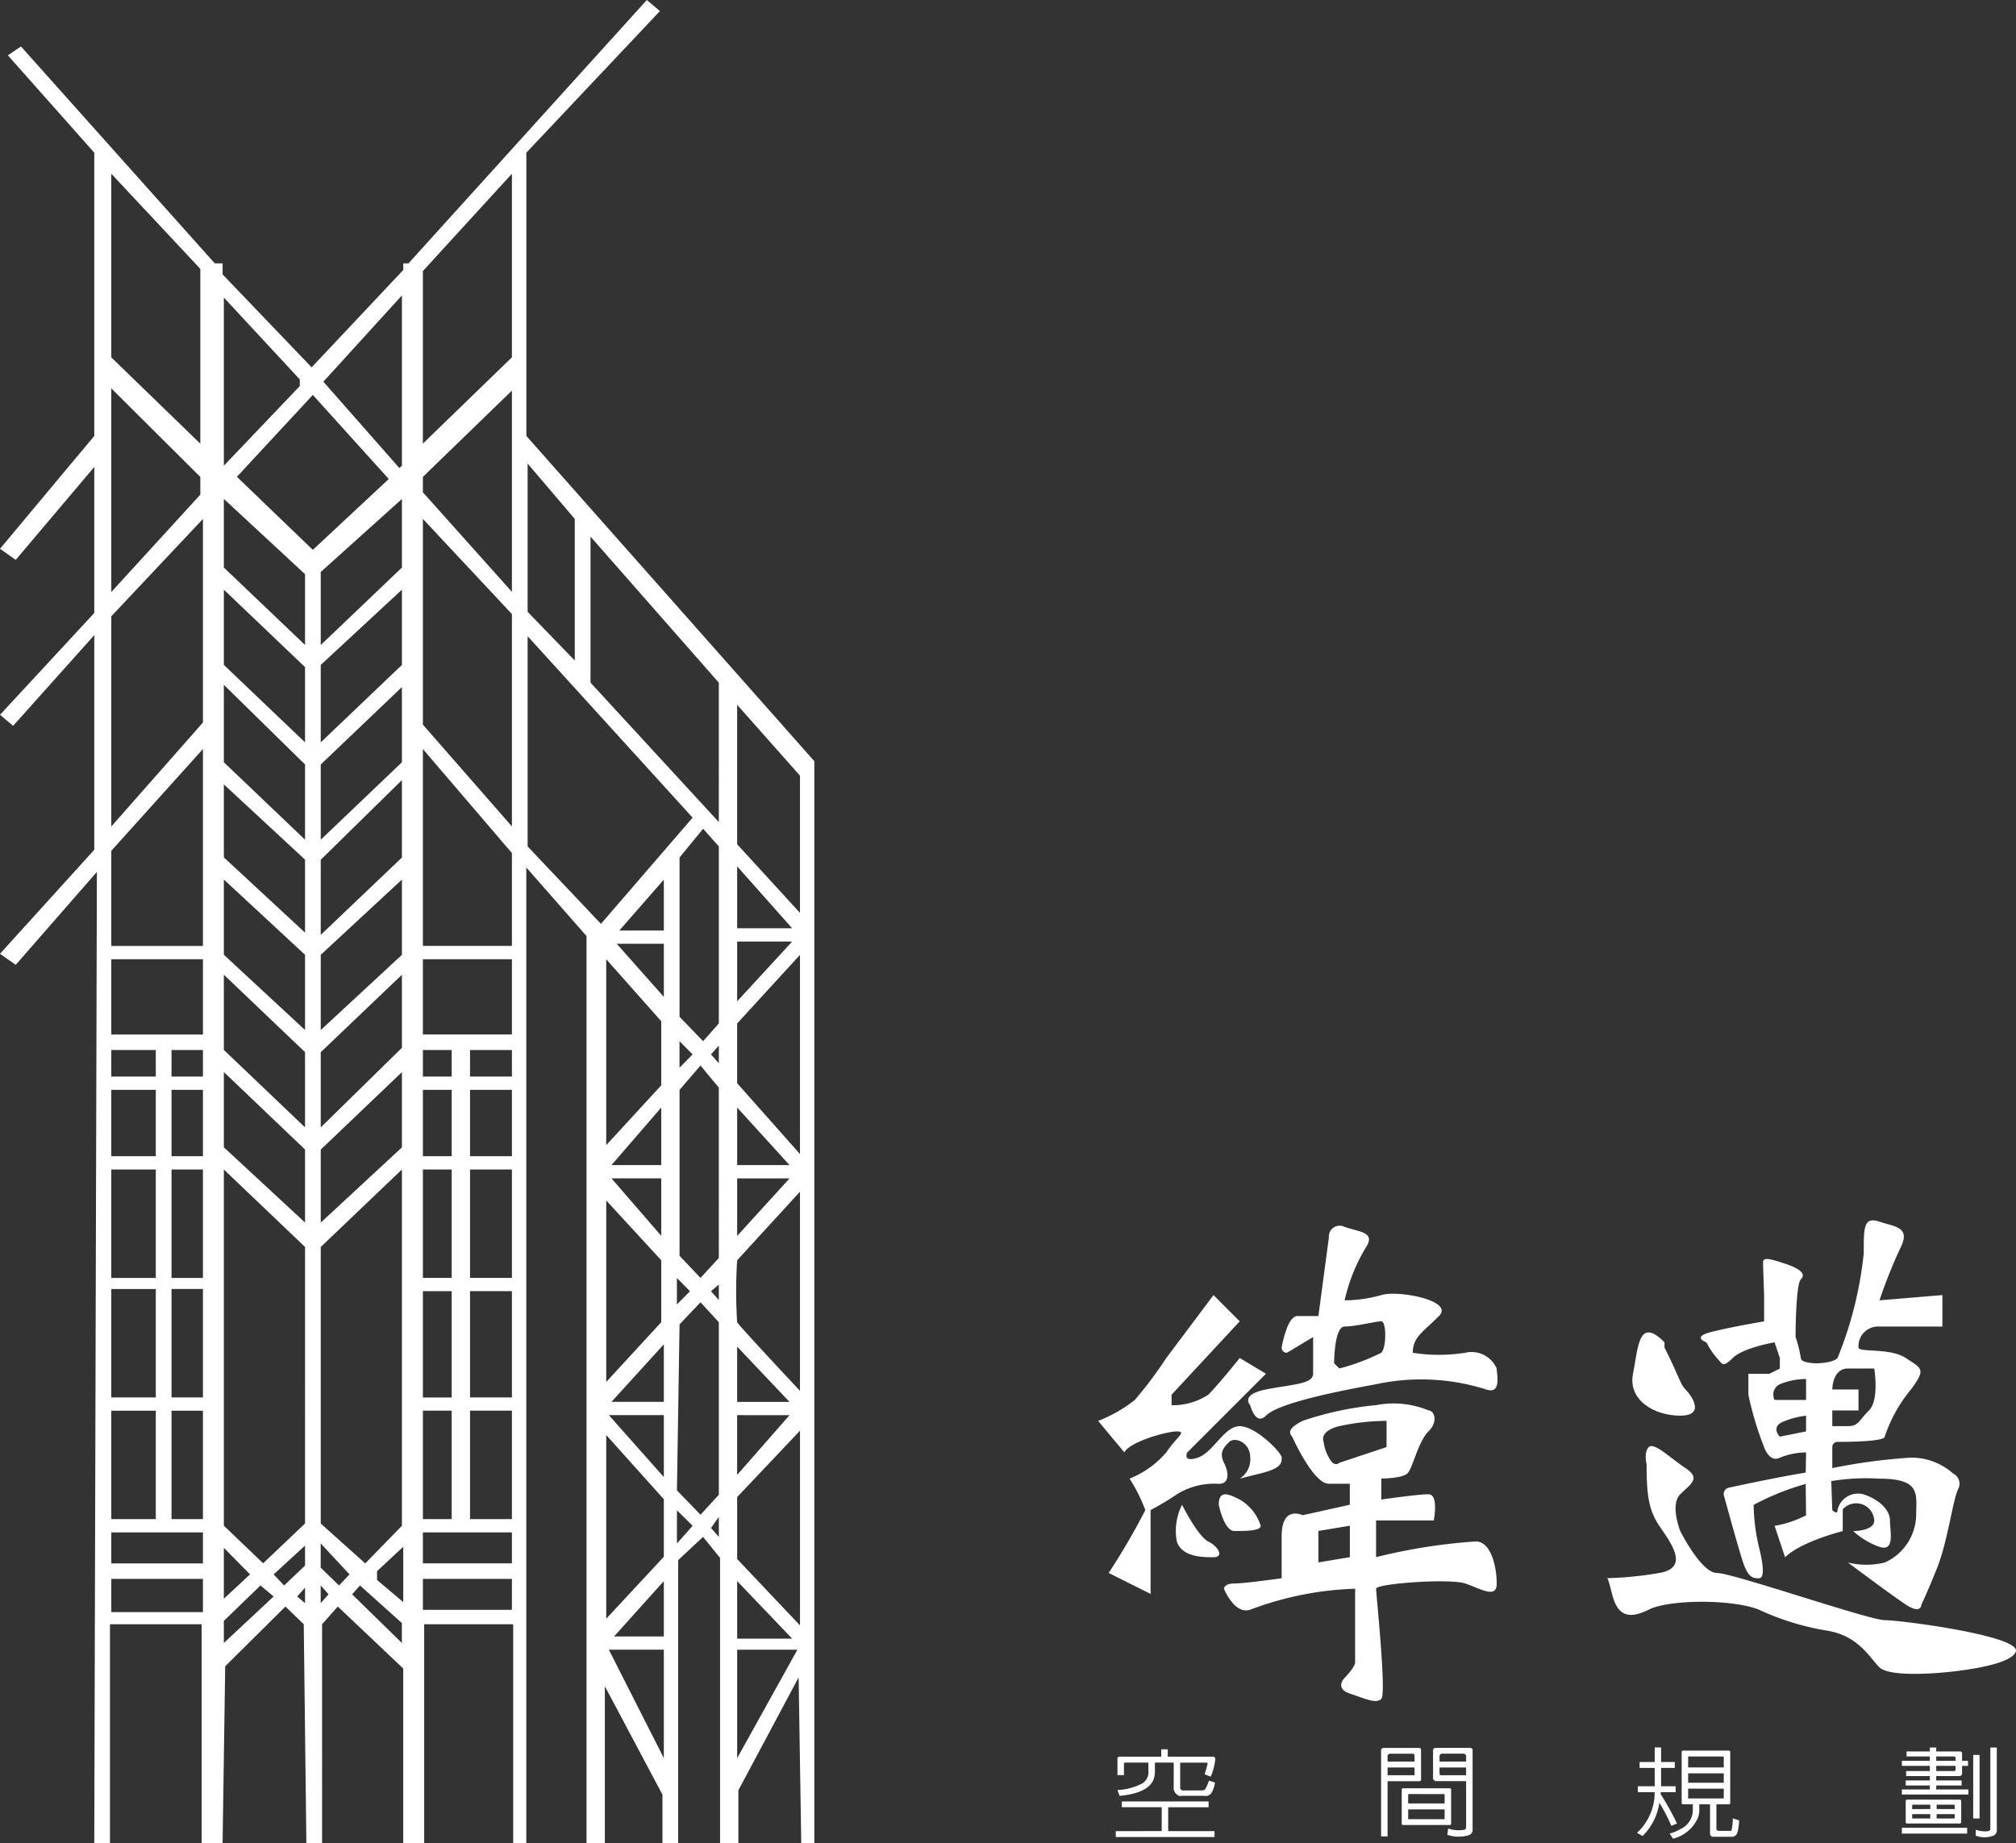 <svg xmlns="http://www.w3.org/2000/svg" width="147.924" height="135.286" viewBox="0 0 147.924 135.286">
  <rect x="0" y="0" width="147.924" height="135.286" fill="#333333" stroke="none"/>
  <g id="组_395" data-name="组 395" transform="translate(-114.167 -30.235)">
    <path id="路径_2557" data-name="路径 2557" d="M1066.121,170.494V149.706l9.8-10.394-.961-.812-17.485,19.327h-.384v.487l-6.725,7.146-6.533-6.821v-.812h-.576l-14.219-15.916-.961.65,6.341,7.146v20.788l-6.917,8.283,1.153.812,5.764-6.821v10.719l-6.917,7.471.961.812,5.956-6.659v15.754L1027.5,208.5l1.153.812,5.956-6.821-.192,71.3h1.153V257.707h6.725v16.078h1.537l.192-12.993,4.419-4.385,1.345,1.3.192,16.078h1.153V257.707l1.153-1.3,4.8,4.547v12.83h1.537V257.707h6.533v16.078h.961V202.164l4.419,5.035v66.587h1.345V262.255l4.227,7.958v3.573h1.153V253l1.825-1.705,1.249,1.543v20.951h1.345v-3.9l4.42-8.283.192,12.181h.961V194.368Zm-30.455-19.245,6.533,6.984v12.83l-6.533-6.334Zm0,15.754,6.533,6.5v1.3l-6.533,7.146Zm0,48.56h3.266v1.949h-3.266Zm0,2.923h3.266v4.872h-3.266Zm0,5.847h3.266v7.958h-3.266Zm0,8.77h3.266v7.958h-3.266Zm0,8.932h3.266v7.958h-3.266Zm6.725,14.779h-6.725v-2.436h6.725Zm0-3.573h-6.725v-2.274h6.725Zm0-3.248h-2.306v-7.958h2.306Zm0-8.932h-2.306V233.1h2.306Zm0-8.77h-2.306v-7.958h2.306Zm0-8.932h-2.306v-4.872h2.306Zm0-5.847h-2.306v-1.949h2.306Zm0-3.086h-6.725V208.9h6.725Zm0-6.5h-6.725v-6.984l6.725-7.471Zm0-16.4-6.725,7.633V183.731l6.725-7.146Zm14.6-31.345v12.505l-.192.162-5.572-6.334Zm-5.956,68.049v-5.359l5.956-5.684v5.522Zm5.956-3.9V250.48l-2.69,2.761-3.266-2.923v-20.3Zm-5.956-3.086v-5.522l5.956-5.684V215.4Zm0-7.146v-5.522l5.956-5.522v5.522Zm0-6.984V201.6l5.956-5.847v5.684Zm0-6.984v-5.522l5.956-5.684v5.522Zm0-7.146V187.3l5.956-5.522V187.3Zm0-7.146v-5.359l5.956-5.359v5.035Zm-7.11-25.5,5.572,6.009v.487l-5.572,5.847Zm0,91.76,1.922,1.949-1.922,1.787Zm0,6.984v-1.624l2.69-2.6.961.812Zm5.957-2.923-.576-.487.576-.65Zm0-4.223V253.4l-1.537,1.462-.769-.812Zm0-1.624-3.074,2.923-2.882-2.761V224.333l5.957,5.684Zm0-22.087-5.957-5.522v-5.522l5.957,5.684Zm0-6.984-5.957-5.684v-5.522l5.957,5.684Zm0-7.146-5.957-5.522v-5.522l5.957,5.522Zm0-7.146-5.957-5.522v-5.359l5.957,5.522Zm0-6.821-5.957-5.684v-5.684l5.957,5.847Zm0-7.146-5.957-5.684v-5.522l5.957,5.684Zm0-7.146-5.957-5.684v-5.035l5.957,5.522Zm-5-12.343,5.572-6.009,5.572,6.171-5.572,5.2Zm6.149,82.666v-1.3l.576.65Zm1.345-1.3-1.345-1.3v-1.786l2.114,2.274Zm4.612,4.223-3.651-3.573.576-.65,3.074,2.761Zm.1-3-1.922-1.624v-.65l1.922-1.786Zm1.441-40.521h2.114v1.949h-2.114Zm0,2.923h2.114v4.872h-2.114Zm0,5.847h2.114v7.958h-2.114Zm0,8.932h2.114v7.8h-2.114Zm0,8.77h2.114v7.958h-2.114Zm6.533,14.617h-6.533v-2.274h6.533Zm0-3.411h-6.533v-2.274h6.533Zm0-3.248h-3.074v-7.958h3.074Zm0-8.932h-3.074v-7.8h3.074Zm0-8.77h-3.074v-7.958h3.074Zm0-8.932h-3.074v-4.872h3.074Zm0-5.847h-3.074v-1.949h3.074Zm0-3.086h-6.533V208.9h6.533Zm0-6.5h-6.533V193.475l6.533,7.633Zm0-8.77-6.533-7.471v-15.1l6.533,6.984Zm0-17.215-6.533-7.308V173.5l6.533-6.334Zm0-17.215-6.533,6.334V158.395l6.533-7.146Zm1.153,7.8,3.459,4.06v10.394l-3.459-3.573Zm5.38,33.781-5.38-5.684V185.192l12.105,13.317Zm5.764,8.608.961.974-.961.974Zm-.192,17.378.961.974-.961.974Zm-4.8-7.308h3.651V229.2Zm3.651,6.009v4.547l-4.035,4.385V226.606Zm-3.651-6.984,3.651-4.223v4.223Zm-.385-1.462V208.9l4.035,4.547v4.71Zm4.227,44.987-4.035-7.958h4.035Zm0-8.932h-3.651l3.651-4.06Zm0-5.847-4.227,4.547v-13.48l4.227,4.71Zm0-5.847-4.035-4.547h4.035Zm0-5.522h-3.843l3.843-4.223Zm0-29.721-3.459-3.9h3.459Zm0-4.872h-3.266l3.266-3.735Zm.961,44.987v-2.436l1.153,1.137Zm3.074-.487-.576-.65.576-.812Zm0-3.086-1.345,1.462-1.729-1.786.192-12.181,1.537-1.624,1.345,1.462Zm0-14.292-.576-.65.576-.487Zm0-3.086-1.345,1.462-1.537-1.624V218.486l1.537-1.786,1.345,1.624Zm0-14.292-.576-.65.576-.65Zm0-2.923-1.153,1.3-1.729-1.786V201.433l1.729-2.111,1.153,1.3Zm0-14.779-9.415-10.232V177.884l9.415,10.719Zm1.345,3.248,4.035,4.547h-4.035Zm0,5.522h4.035l-4.035,4.385Zm0,12.181,3.843,4.223h-3.843Zm0,5.2h3.843l-3.843,4.223Zm0,42.551v-7.958h4.419Zm0-8.77V254.54l4.035,4.223Zm4.611-.974-4.611-4.872v-4.547l4.611-4.872Zm-.769-15.429-3.843,4.385V242.36Zm-3.843-.974v-4.06l3.843,4.06Zm4.611-.812s-4.42-4.71-4.611-5.035a35.764,35.764,0,0,1,0-4.547l4.611-5.035Zm0-17.378-4.611-5.2v-4.385l4.611-5.035Zm0-17.7-4.611-5.035V190.227l4.611,5.2Z" transform="translate(-913.333 -108.265)" fill="#fff"/>
    <g id="组_378" data-name="组 378" transform="translate(194.744 119.802)">
      <g id="组_305" data-name="组 305" transform="translate(0 0)">
        <path id="路径_160" data-name="路径 160" d="M184,548.79a10.543,10.543,0,0,0,2.693-1.539A30.7,30.7,0,0,0,189,544.173l3.463-4.617,1.924,1.924-5,5.387v.77a4.74,4.74,0,0,0,2.693-.77c.77-.77,2.309-2.693,2.309-2.693l1.924,1.154-5.772,5.772s-.385.77.77.385,1.924-2.309,3.078-2.309,3.078,1.924,3.078,2.309,0,.77-1.539,1.154l-1.539.385a1.667,1.667,0,0,0,.77-1.539c0-1.154-1.154-1.539-1.539-1.154s-.77.77-.385,1.539.385,1.539-.385,1.539a5.175,5.175,0,0,0-3.078.769,19.935,19.935,0,0,1-1.924,1.154v6.156l-3.078-1.539a49.051,49.051,0,0,0,2.693-4.617,12.814,12.814,0,0,0-1.154-2.309A6.89,6.89,0,0,0,189,551.1c.77-1.154,1.539-1.539.77-1.539s-3.463.77-3.848,1.539Z" transform="translate(-184 -534.073)" fill="#fff"/>
        <path id="路径_161" data-name="路径 161" d="M211.656,613.371s1.154,2.309,1.924,2.693,1.154,1.155.385,1.155-2.309,0-2.693-1.155A4.247,4.247,0,0,1,211.656,613.371Z" transform="translate(-205.5 -592.497)" fill="#fff"/>
        <path id="路径_162" data-name="路径 162" d="M226.444,610.45s.385,1.924,1.154,1.924,1.924,0,1.924-.385a3.413,3.413,0,0,0-1.539-1.924C227.214,609.68,226.444,609.3,226.444,610.45Z" transform="translate(-217.594 -589.576)" fill="#fff"/>
        <path id="路径_163" data-name="路径 163" d="M374.349,553.8c1.154,2.309,1.154,2.694,1.539,3.078s1.539,1.924-.385,1.924-3.848-1.154-3.463-3.078.385-4.232,2.309-2.308Z" transform="translate(-332.794 -544.471)" fill="#fff"/>
        <path id="路径_164" data-name="路径 164" d="M393.014,607.788c.385-1.154-8.465-2.309-9.619-2.309s-11.158-3.463-12.313-3.463-2.693-3.078-2.693-3.078-.77-1.924,0-2.694,1.539-1.154.385-1.924-2.309-1.924-2.693-1.539-.16,1.236-.16,1.236c0,2.309.16,3.381.929,4.536s2.309,3.078,0,3.463A25.918,25.918,0,0,1,363,602.4s0-.385.385,1.154,1.154,1.924,2.693,1.154,6.156-.769,8.08,0a19.05,19.05,0,0,0,5,1.539c2.309.385,3.078,1.924,3.848,2.693s4.617.385,4.617.385,5-.385,5.387-1.539" transform="translate(-325.679 -576.14)" fill="#fff"/>
        <path id="路径_165" data-name="路径 165" d="M414.571,531.824a4.609,4.609,0,0,0-3.078-1.154,41.818,41.818,0,0,0-5.772.77V529.9a.377.377,0,0,1,.385-.385c.385,0,3.463,0,3.463-.385a10.736,10.736,0,0,1,1.924-3.463c1.154-1.539.77-1.539-.385-2.309s-3.463-.385-3.463-.77a1.445,1.445,0,0,1,1.539-1.539H413.8v-2.308l-4.617.385a36.212,36.212,0,0,1,1.539-3.848c.77-1.539-.385-1.539-1.539-1.924s-1.154.385-1.154,2.309a27.75,27.75,0,0,1-1.924,7.7c-.385.385-1.539.385-1.539.385s-1.154,0-1.154-.385a8.73,8.73,0,0,0-.385-1.539s0-3.848.385-4.233,0-.769-1.154-1.154-1.615-.485-1.615-.1.076,2.409.076,2.409v1.924s-2.309.385-3.847.77-.385.77-.385.77a5.542,5.542,0,0,0,.77,1.154c.385.385.385.77,1.154,0s3.078-1.154,3.078-1.154l.385,1.154v.77l-.769.385h-1.539v1.539a23.908,23.908,0,0,0,1.154,3.848s.385,1.154,1.154.769a5.149,5.149,0,0,1,1.924-.385l-.026,1.477-.358.062c-1.784.3-4.258.825-5.29,1.049a.467.467,0,0,0-.352.581c.313,1.139,1.1,4,1.409,4.912.385,1.154.77,1.154,1.154,1.154s.385-.77,0-2.309a14.42,14.42,0,0,1-.385-3.078,18.809,18.809,0,0,1,3.821-1.537l.026,2.306a7.973,7.973,0,0,1-2.308.77l.769,2.309c1.154-1.155,4.232-1.924,4.232-1.924v-1.539l-.009-.045a1.321,1.321,0,0,1,2.318.815c0,.77-1.539.77-1.539.77a5.426,5.426,0,0,0,1.924,1.154c1.154.385.769-1.154.769-1.924s-.769-1.539-1.924-1.924a1.537,1.537,0,0,0-1.924,1.154c0,.385-.385,0-.385,0l-.074-2.13a15.6,15.6,0,0,1,3.537-.178c3.078,0,2.693,1.154,2.693,2.693a3.9,3.9,0,0,1-2.309,3.463,5.726,5.726,0,0,1-2.693,0s3.078,2.309,4.233,3.078,1.154,0,1.154,0,.385-.77,1.154-2.693,1.154-5,1.539-5.771A.843.843,0,0,0,414.571,531.824Zm-8.85-4.617h1.924v-1.539h-1.924s0-1.539,1.154-1.539H408.8s.385,2.309-.385,3.078-.77,1.154-1.539,1.154h-1.154Zm-1.924,1.539-1.924.385s-.769-.769.385-1.154a6.066,6.066,0,0,1,1.539-.385Zm0-2.309h-2.308a.843.843,0,0,1,.385-1.154,5.148,5.148,0,0,1,1.924-.385Z" transform="translate(-351.854 -513.259)" fill="#fff"/>
        <path id="路径_166" data-name="路径 166" d="M255.023,525.656a2.012,2.012,0,0,0-2.309-1.154,12.258,12.258,0,0,1-3.848,0c0-1.154.77-1.539,1.924-2.693s-3.078-1.924-4.232-1.539a10.155,10.155,0,0,1-2.693.385,13.006,13.006,0,0,1,1.539-3.848c.77-1.154-.385-1.154-1.539-1.539a.79.79,0,0,0-1.154.769l-.77,5.772H240.4c-.769,0-1.154,2.309-1.154,2.309a.377.377,0,0,0,.385.385l1.924-1.154v2.693c0,.77-1.539.77-3.463,1.154s-1.154,1.155-1.154,1.155.385,1.539,1.154.769,3.848-1.539,8.08-2.309a15.756,15.756,0,0,1,8.08.385C255.408,527.58,255.023,526.041,255.023,525.656Zm-8.465-1.154a15.844,15.844,0,0,1-3.078,1.154l-.385-.385s0-2.693.77-2.693,2.309-.385,2.693-.385S246.943,524.117,246.558,524.5Z" transform="translate(-225.781 -514.787)" fill="#fff"/>
        <path id="路径_167" data-name="路径 167" d="M246.758,587.9a41.526,41.526,0,0,0-7.311,1.154v-2.693h4.232s.385-1.924-.385-1.924-3.463.385-3.463.385v-1.539s1.539,0,1.924-.385.77-2.309,1.539-3.078.385-1.539,0-1.539a6.742,6.742,0,0,0-3.848-.385,23.53,23.53,0,0,0-5.387,1.154c-.77.385-1.154.769-.77,1.154,0,0,1.539,3.463,2.693,3.463h1.539v1.539l-3.463.77s-1.539-.77-1.539,1.539V590.6s-2.693.385-3.463.385-.77.385-.77.385.77,1.924,1.924,1.539a23.824,23.824,0,0,1,7.7-1.539v5.387c0,.385-.77,1.154-.77,1.154s-.77.77.385,1.154,1.924.77,2.309.385-.385-7.7-.385-8.08,5.387-.77,6.541-.385,2.309,1.154,2.309,0S247.912,587.9,246.758,587.9Zm-9.234,1.154-2.309.385v-2.309l2.309-.385Zm-.77-6.926s-.385.385-.769-.385a2.976,2.976,0,0,1-.385-1.154s-.385-.77,1.154-1.154a16.923,16.923,0,0,1,3.463-.385v1.924Z" transform="translate(-219.055 -564.337)" fill="#fff"/>
      </g>
      <g id="组_324" data-name="组 324" transform="translate(1.293 38.681)">
        <path id="路径_176" data-name="路径 176" d="M156.336,876.574v-1.752h-2.925V874.4h6.365v.427h-2.964v1.752h3.4v.434h-7.247v-.434Zm.881-5.027h-1.381v.577a1.644,1.644,0,0,1-.133.748q-.468.933-2.457,1.118l-.156-.427a4.3,4.3,0,0,0,1.825-.491.96.96,0,0,0,.445-.947v-.577h-1.732l-.062.057v.862h-.476V871.2l.094-.085h3.12v-.541h.476v.541h3.4l.094.142a4.312,4.312,0,0,1-.343,1.324q-.218-.086-.445-.171.109-.342.226-.8l-.07-.057h-1.95V873.3a.421.421,0,0,0,.031.207.267.267,0,0,0,.25.085h1.295l.187-.028q.125-.057.351-.691l.437.142a2.012,2.012,0,0,1-.281.8.542.542,0,0,1-.538.171h-1.638a.3.3,0,0,1-.312-.085.57.57,0,0,1-.257-.548Z" transform="translate(-152.966 -870.436)" fill="#fff"/>
        <path id="路径_177" data-name="路径 177" d="M259.368,870.041a.138.138,0,0,1,.125.142v2.158q.031.142-.156.142h-2.3v4.052h-.476v-6.352a.2.2,0,0,1,.164-.142Zm-2.332,1h1.981v-.491l-.094-.085h-1.763l-.125.114Zm1.981.434h-1.981v.57h1.856q.164.036.125-.114Zm2.621,4.223h-3.5l-.063-.057V873.06l.063-.057h3.5l.062.057v2.585Zm-3.089-1.581h2.675v-.662l-.031-.028H258.58l-.031.028Zm2.675.435h-2.675v.719h2.644l.031-.028Zm1.576-2.072h-2.27l-.156-.142v-2.158a.192.192,0,0,1,.156-.142h2.59c.1.028.156.076.156.142v5.86a.342.342,0,0,1-.062.228.362.362,0,0,1-.218.178,2.607,2.607,0,0,1-1.576-.028l.062-.463a2.4,2.4,0,0,0,1.225.085l.062-.057.031-.114Zm-1.95-1.439h1.95v-.463l-.125-.114h-1.7l-.125.114Zm1.95.434h-1.95v.456q.031.149.125.114H262.8Z" transform="translate(-237.094 -870.005)" fill="#fff"/>
        <path id="路径_178" data-name="路径 178" d="M358.14,873.91a4.272,4.272,0,0,1-1.232,2.442l-.406-.235a4.015,4.015,0,0,0,1.295-2.984h-1.232V872.7H357.8v-1.346h-1.108v-.434H357.8v-1.068h.468v1.068h1.006v.434h-1.006V872.7h1.068v.434h-1.1v.142a20.742,20.742,0,0,1,1.2,2.158l-.413.171A13.322,13.322,0,0,0,358.14,873.91Zm2.457.114h-.757l-.062-.057v-3.824l.062-.057h3.432l.07.057v3.824l-.07.057h-.944v1.866l.125.085h.889l.094-.029a4.431,4.431,0,0,0,.094-.883l.468.142q-.062,1.011-.281,1.111a.367.367,0,0,1-.281.093H362.11a.223.223,0,0,1-.25-.207v-2.179h-.788v.406a1.634,1.634,0,0,1-.094.576,2.732,2.732,0,0,1-1.833,1.545l-.25-.377a2.735,2.735,0,0,0,.757-.314,1.528,1.528,0,0,0,.944-1.431Zm-.343-2.706h2.613v-.776l-.031-.028h-2.551l-.031.028Zm0,1.125h2.613v-.691h-2.613Zm2.613.434h-2.613v.719h2.582l.031-.029Z" transform="translate(-318.256 -869.851)" fill="#fff"/>
        <path id="路径_179" data-name="路径 179" d="M461.982,872.965v-.292h-1.771v-.37h1.771v-.32h-1.739v-.37h1.739v-.377h-2.051v-.37h2.051v-.32h-1.708v-.37h1.708v-.285h.468v.285h1.763q.133.028.133.142v.548h.437v.37h-.437v.634l-.133.114h-1.763v.32h1.864v.37h-1.864v.292h2.364v.37h-4.883v-.37Zm-2.051,2.813h4.789v.427h-4.789Zm4.282-.313h-3.939l-.062-.057V873.77l.062-.057h3.939l.07.057v1.638Zm-2.2-1.061v-.32h-1.295l-.031.029v.292Zm0,.691v-.32h-1.326v.32h1.326Zm.437-4.55v.32h1.42v-.228l-.062-.093Zm0,.691v.377h1.357l.062-.057v-.32Zm.031,2.848v.32h1.326v-.292l-.031-.029Zm0,.691v.32h1.295l.031-.028v-.292Zm2.683-4.344h.468v4.664h-.468Zm1.256-.541h.476v6.031a.424.424,0,0,1-.25.434,1.807,1.807,0,0,1-1.295,0v-.434a1.986,1.986,0,0,0,.819.114.306.306,0,0,0,.25-.114v-6.031Z" transform="translate(-402.25 -869.882)" fill="#fff"/>
      </g>
    </g>
  </g>
</svg>

